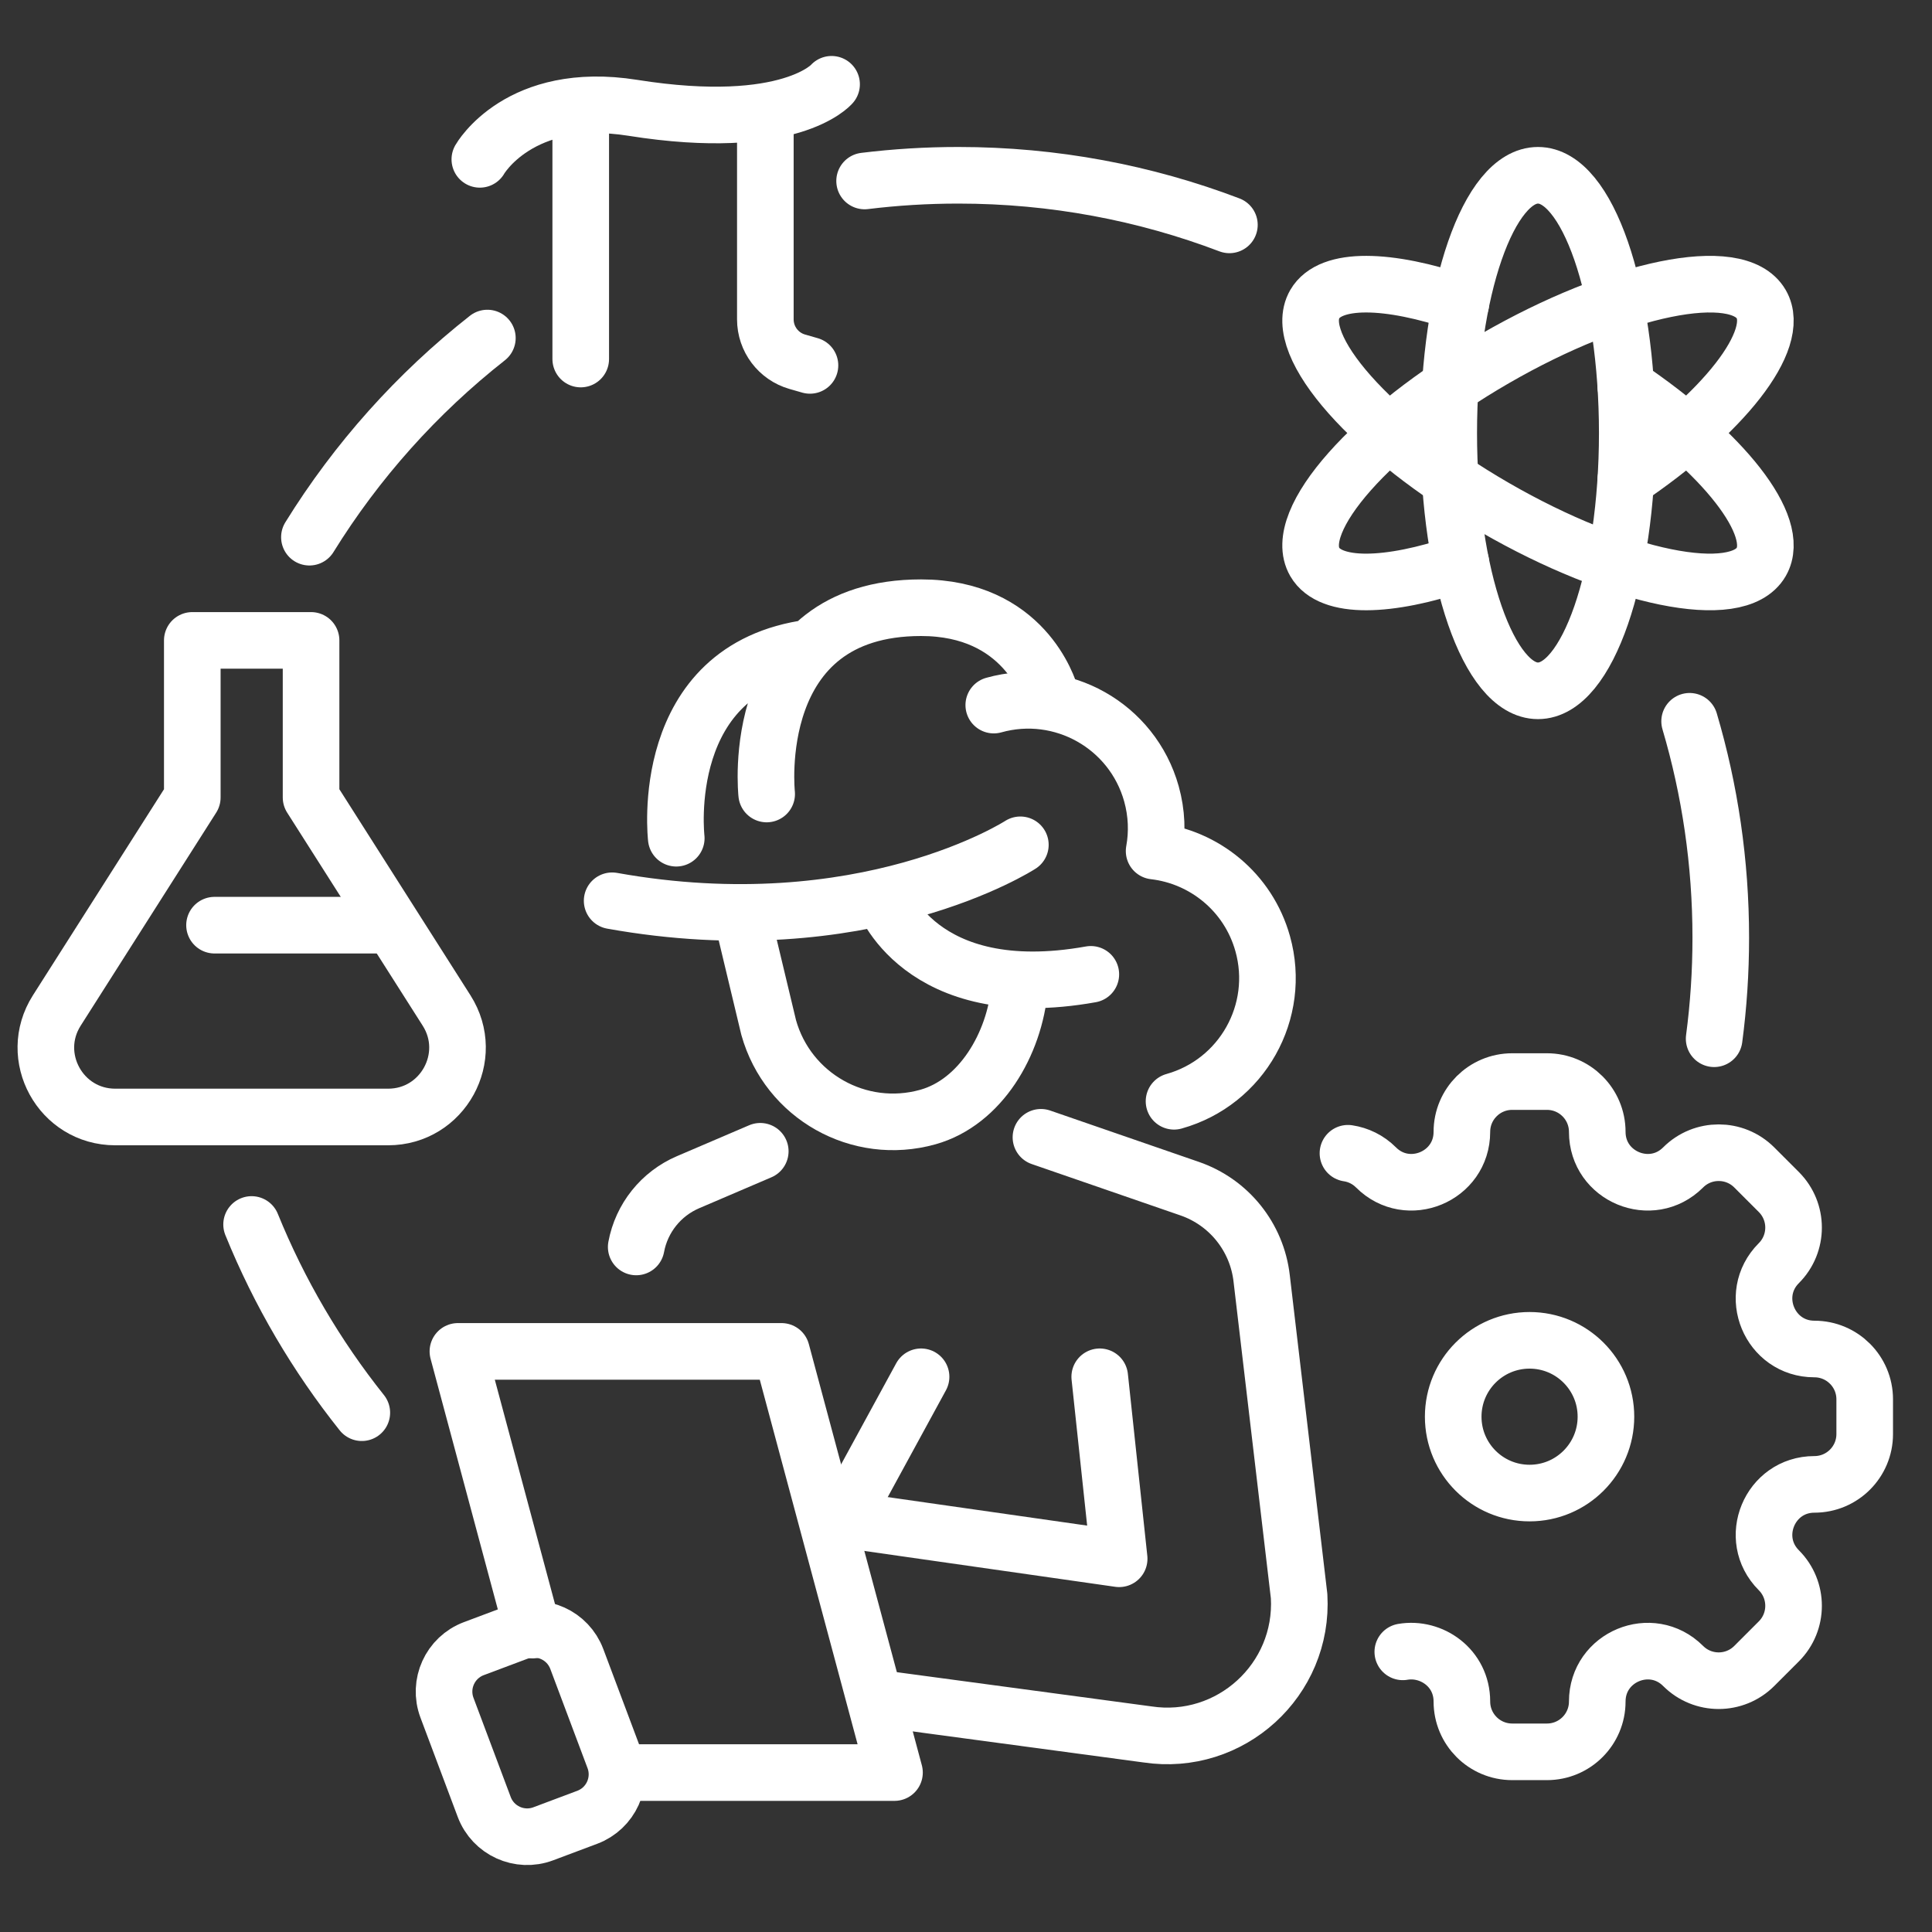 <svg width="160" height="160" viewBox="0 0 160 160" fill="none" xmlns="http://www.w3.org/2000/svg">
<rect x="0" y="0" width="160" height="160" fill="#333333" stroke="none"/>
<path d="M62.962 95.344L56.978 97.906C54.742 98.864 53.132 100.876 52.688 103.267M86.207 94.186L98.525 98.44C101.781 99.565 104.1 102.46 104.487 105.883L107.587 132.186C107.985 139.129 101.892 144.678 95.017 143.636L73.072 140.686" stroke="white" stroke-width="4.688" stroke-miterlimit="10" stroke-linecap="round" stroke-linejoin="round"/>
<path d="M44.114 134.996L37.922 111.916H64.72L74.078 146.796H51.281" stroke="white" stroke-width="4.688" stroke-miterlimit="10" stroke-linecap="round" stroke-linejoin="round"/>
<path d="M48.631 150.501L44.994 151.866C43.029 152.604 40.838 151.609 40.101 149.644L37.017 141.428C36.279 139.463 37.274 137.272 39.239 136.534L42.876 135.169C44.841 134.432 47.032 135.427 47.769 137.392L50.853 145.608C51.591 147.573 50.596 149.764 48.631 150.501Z" stroke="white" stroke-width="4.688" stroke-miterlimit="10" stroke-linecap="round" stroke-linejoin="round"/>
<path d="M69.117 125.722L92.684 129.091L91.075 114.02" stroke="white" stroke-width="4.688" stroke-miterlimit="10" stroke-linecap="round" stroke-linejoin="round"/>
<path d="M76.279 114.02L69.844 125.825" stroke="white" stroke-width="4.688" stroke-miterlimit="10" stroke-linecap="round" stroke-linejoin="round"/>
<path d="M61.629 76.619L63.658 85.093C65.252 90.782 71.155 94.102 76.844 92.508C81.18 91.294 84.036 86.493 84.444 81.759M82.3 58.393C87.933 56.816 93.778 60.103 95.356 65.735C95.803 67.335 95.858 68.951 95.579 70.482C99.727 70.959 103.375 73.879 104.57 78.148C106.148 83.78 102.86 89.625 97.228 91.203" stroke="white" stroke-width="4.688" stroke-miterlimit="10" stroke-linecap="round" stroke-linejoin="round"/>
<path d="M63.492 65.756C63.492 65.756 61.813 50.328 76.279 50.328C84.754 50.328 86.836 56.932 87.043 57.669M84.502 69.964C84.502 69.964 71.58 78.346 50.695 74.598M56.005 69.417C56.005 69.417 54.359 55.324 67.159 53.64M73.061 74.282C73.061 74.282 76.098 83.236 90.338 80.691M116.174 136.799C118.543 136.389 121.067 138.13 121.067 140.913C121.067 143.214 122.932 145.079 125.233 145.079H128.112C130.413 145.079 132.278 143.214 132.278 140.913C132.278 137.202 136.765 135.344 139.389 137.968C141.015 139.595 143.653 139.595 145.28 137.968L147.316 135.932C148.942 134.305 148.942 131.668 147.316 130.041C144.692 127.417 146.55 122.93 150.261 122.93C152.562 122.93 154.427 121.065 154.427 118.764V115.885C154.427 113.584 152.562 111.719 150.261 111.719C146.55 111.719 144.691 107.233 147.316 104.608C148.942 102.982 148.942 100.344 147.316 98.718L145.28 96.682C143.653 95.055 141.016 95.055 139.389 96.682C136.765 99.306 132.278 97.447 132.278 93.736C132.278 91.436 130.413 89.571 128.112 89.571H125.233C122.932 89.571 121.067 91.436 121.067 93.736C121.067 97.447 116.58 99.306 113.956 96.682C113.301 96.027 112.483 95.635 111.632 95.508M126.672 123.649C123.179 123.649 120.348 120.818 120.348 117.325C120.348 113.832 123.179 111 126.672 111C130.166 111 132.997 113.832 132.997 117.325C132.997 120.818 130.165 123.649 126.672 123.649Z" stroke="white" stroke-width="4.688" stroke-miterlimit="10" stroke-linecap="round" stroke-linejoin="round"/>
<path d="M48.094 29.734V10.268" stroke="white" stroke-width="4.688" stroke-miterlimit="10" stroke-linecap="round" stroke-linejoin="round"/>
<path d="M63.383 9.735V26.449C63.383 28.079 64.463 29.511 66.029 29.959L67.078 30.26M39.738 13.196C39.738 13.196 42.993 7.434 52.414 8.93C65.455 11.002 68.868 6.98 68.868 6.98" stroke="white" stroke-width="4.688" stroke-miterlimit="10" stroke-linecap="round" stroke-linejoin="round"/>
<path d="M127.37 57.21C131.453 57.21 134.763 47.653 134.763 35.863C134.763 24.073 131.453 14.516 127.37 14.516C123.287 14.516 119.977 24.073 119.977 35.863C119.977 47.653 123.287 57.21 127.37 57.21Z" stroke="white" stroke-width="4.688" stroke-miterlimit="10" stroke-linecap="round" stroke-linejoin="round"/>
<path d="M134.643 32.009C142.701 37.438 147.575 43.563 145.857 46.538C143.89 49.946 134.018 47.93 123.807 42.035C113.597 36.14 106.915 28.598 108.883 25.191C110.185 22.935 114.95 23.056 120.983 25.104" stroke="white" stroke-width="4.688" stroke-miterlimit="10" stroke-linecap="round" stroke-linejoin="round"/>
<path d="M120.983 46.624C114.95 48.673 110.185 48.793 108.883 46.538C106.915 43.13 113.597 35.588 123.807 29.694C134.018 23.799 143.89 21.783 145.857 25.19C147.575 28.165 142.701 34.29 134.643 39.719" stroke="white" stroke-width="4.688" stroke-miterlimit="10" stroke-linecap="round" stroke-linejoin="round"/>
<path d="M36.984 83.686L25.761 66.043V53.035H15.925V66.043L4.703 83.686C2.273 87.507 5.017 92.504 9.545 92.504H32.142C36.669 92.504 39.414 87.506 36.984 83.686Z" stroke="white" stroke-width="4.688" stroke-miterlimit="10" stroke-linecap="round" stroke-linejoin="round"/>
<path d="M17.766 76.619H31.864" stroke="white" stroke-width="4.688" stroke-miterlimit="10" stroke-linecap="round" stroke-linejoin="round"/>
<path d="M139.927 59.734C141.606 65.416 142.507 71.433 142.507 77.66C142.507 80.496 142.321 83.288 141.958 86.024M71.603 14.988C74.146 14.676 76.736 14.516 79.363 14.516C87.271 14.516 94.838 15.969 101.814 18.623M25.624 44.487C29.538 38.161 34.537 32.577 40.362 27.996M29.964 116.994C26.219 112.298 23.13 107.056 20.836 101.406" stroke="white" stroke-width="4.688" stroke-miterlimit="10" stroke-linecap="round" stroke-linejoin="round"/>
</svg>
